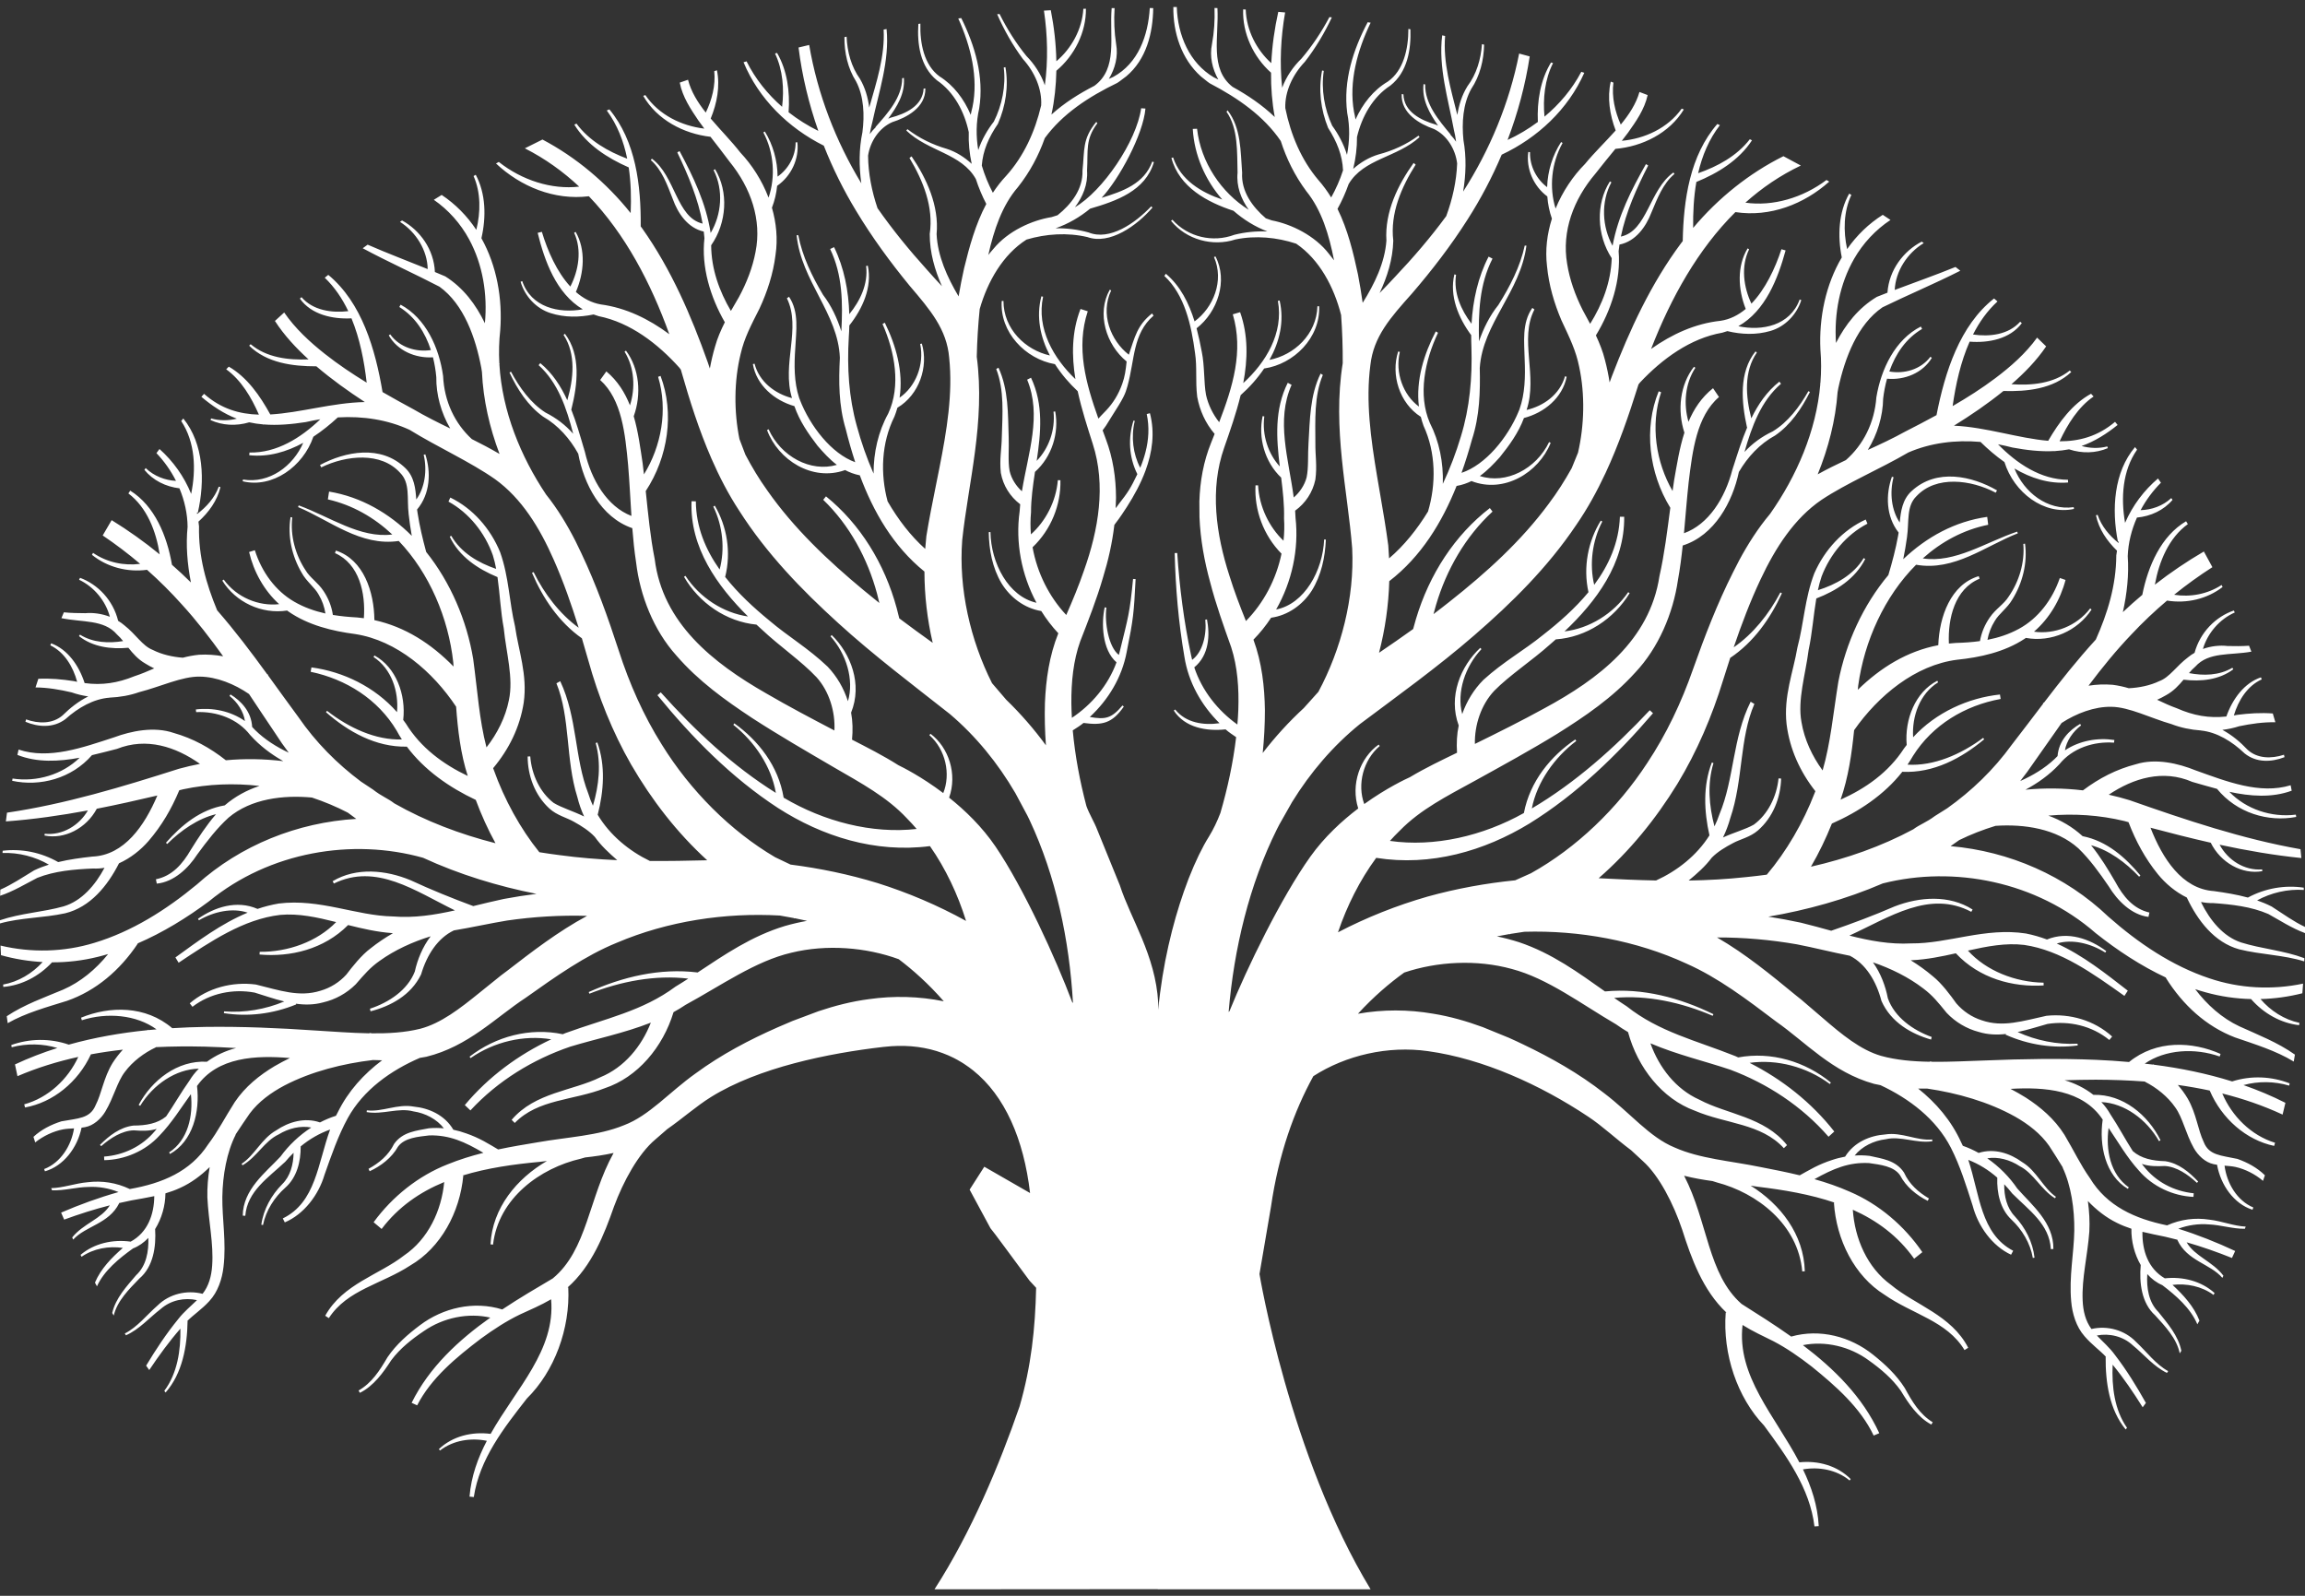 <?xml version="1.0" encoding="UTF-8"?><svg id="a" xmlns="http://www.w3.org/2000/svg" viewBox="0 0 104 72"><rect x="0" y="0" width="104" height="72" fill="#333333" stroke="none"/><path d="m99.323,40.698c.171.035.344.052.518.047.858.061,1.729.158,2.505.494.501.276,1.052.639,1.655.861,0-.027,0-.053,0-.08,0-.066-.002-.133-.002-.199-.506-.236-.977-.58-1.503-.919-.215-.11-.435-.201-.657-.278.633-.345,1.375-.519,2.108-.471-.002-.033-.003-.07-.005-.103-.847-.125-1.732.023-2.519.447-.506-.139-1.023-.221-1.533-.292-1.442-.096-2.323-1.477-2.861-2.859.898.239,1.805.47,2.718.677.446.9,1.415,1.447,2.328,1.283l-.008-.08c-.81.065-1.552-.427-1.92-1.113,1.219.262,2.45.475,3.689.601-.013-.133-.025-.264-.04-.399-2.622-.463-5.147-1.31-7.707-2.21-.312-.097-.626-.179-.944-.249,1.118-.75,2.446-1.152,3.77-.577.358.102.732.212,1.116.314.893,1.09,2.302,1.507,3.572,1.266-.005-.036-.01-.07-.016-.103-1.102.139-2.245-.245-3.001-1.03.94.202,1.913.281,2.814-.051-.015-.082-.032-.163-.048-.245-1.396.425-2.894-.173-4.29-.672-.774-.314-1.796-.558-2.693-.276-.875.225-1.653.627-2.388,1.178-.859-.103-1.726-.111-2.593-.03.559-.299,1.079-.669,1.527-1.147.59-.729,1.548-1.042,2.467-.975l.017-.12c-.75-.115-1.572.026-2.231.466.068-.419.359-.846.727-1.123l-.042-.069c-.486.281-.963.756-1.018,1.451-.048.045-.094.089-.138.137-.447.42-.985.741-1.546.989.216-.272.423-.554.621-.848.419-.589.832-1.182,1.245-1.771.657-.43,1.482-.746,2.249-.73.799.008,1.761.509,2.712.782.408.159.866.254,1.33.286v.002c.714.075,1.394.485,1.967,1.033.538.431,1.218.395,1.8.169-.008-.036-.017-.073-.025-.109-.571.188-1.207.177-1.646-.229-.322-.342-.7-.661-1.133-.893.264-.032.52-.087.756-.164.541-.112,1.092-.191,1.635-.18-.037-.133-.076-.265-.116-.396-.535-.041-1.077-.005-1.597.061-.055.01-.108.018-.16.028.202-.68.612-1.336,1.257-1.626-.011-.031-.022-.063-.033-.094-.756.255-1.286.981-1.562,1.768-.787.085-1.486-.042-2.239-.374-.302-.107-.592-.243-.885-.381.139-.062.275-.131.41-.211.33-.18.57-.442.783-.696.78.095,1.605.012,2.245-.469l-.044-.068c-.593.353-1.308.365-1.956.24.094-.111.187-.211.285-.292.602-.676,1.579-.503,2.53-.675-.035-.088-.07-.178-.105-.268-.322.025-.651.019-.97.013-.345-.041-.743.001-1.111.133.207-.71.746-1.339,1.436-1.646-.014-.03-.028-.059-.041-.089-.819.28-1.52.981-1.773,1.91-.101.058-.199.121-.287.196-.54.404-.837.91-1.305,1.081-.415.2-.917.3-1.376.32-.228-.068-.468-.122-.727-.155-.374-.031-.736-.014-1.089.041.607-.807,1.24-1.587,1.929-2.307.509-.544,1.049-1.055,1.614-1.533.891.144,1.807-.073,2.506-.613-.016-.032-.03-.061-.046-.091-.639.418-1.419.557-2.141.441.554-.447,1.129-.862,1.727-1.245-.126-.236-.255-.473-.385-.707-.766.448-1.506.947-2.211,1.497.19-1.051.631-2.115,1.488-2.732-.026-.042-.052-.085-.079-.129-1.123.661-1.717,2.013-1.976,3.32-.3.251-.592.511-.877.78.188-.839.279-1.695.22-2.526.021-.591.169-1.185.416-1.741.621-.057,1.207-.33,1.605-.797-.018-.028-.037-.056-.056-.082-.384.357-.893.532-1.384.545.243-.455.555-.876.917-1.238-.043-.064-.087-.128-.132-.191-.628.532-1.147,1.218-1.486,2.002-.196-1.123-.119-2.358.541-3.301-.03-.038-.061-.079-.091-.118-.961,1.129-1.062,2.814-.773,4.27l.041-.012c-.005.023-.009.046-.014.069-.407-.33-.768-.749-.942-1.269l-.076.018c.13.629.498,1.16.95,1.599-.012.07-.024.14-.032.21-.007,1.367-.395,2.611-.923,3.799-.832.908-1.594,1.871-2.337,2.843-.018.009-.034.018-.051.028l.013.02c-.474.621-.942,1.245-1.417,1.855-.825,1.139-1.814,2.085-2.915,2.868l-.552.347c-.394.295-.677.377-.978.601-1.438.773-3.008,1.321-4.617,1.687.365-.627.676-1.276.945-1.946,1.202-.529,2.357-1.29,3.177-2.336,1.411.067,2.669-.611,3.694-1.466l-.046-.065c-.998.744-2.232,1.281-3.413,1.209.088-.13.172-.262.25-.399.883-1.4,2.344-2.272,3.953-2.565l-.032-.201c-1.434.152-2.887.806-3.918,1.929-.059-.943.298-1.964,1.129-2.479l-.038-.071c-.991.51-1.48,1.742-1.381,2.897-.042.053-.084.106-.123.161-.705,1.087-1.741,1.806-2.86,2.307.35-.996.506-2.087.611-3.135,1.089-1.556,2.756-2.94,4.652-3.179,1.011-.104,2.121-.338,3.038-.943.019-.014.039-.027.059-.041,1.152.21,2.337-.32,2.964-1.28l-.062-.051c-.613.802-1.618,1.179-2.535,1.05.701-.604,1.193-1.45,1.423-2.334l-.257-.089c-.339.988-.985,1.826-1.843,2.293-.451.246-.927.401-1.423.498.052-.295.167-.595.327-.847.191-.334.57-.582.797-.977.461-.743.689-1.643.571-2.516l-.077.012c.073.841-.196,1.71-.662,2.378-.211.343-.584.55-.85.939-.22.317-.374.67-.444,1.067-.355.05-.72.074-1.092.084-.104.007-.207.015-.31.027-.051-1.136.268-2.464,1.385-2.925l-.038-.116c-1.264.376-1.779,1.83-1.825,3.115-1.402.269-2.595,1.003-3.632,2.013.006-.064.012-.127.019-.19.272-2.001,1.188-4.03,2.612-5.453,1.719.306,3.141-.854,4.589-1.417l-.029-.077c-1.426.481-2.808,1.432-4.259,1.208.836-.747,1.828-1.29,2.952-1.517l-.045-.356c-1.456.204-2.737.908-3.789,1.91.066-.324.124-.65.169-.982.105-.731-.039-1.411.434-1.867.884-.939,2.452-.74,3.57-.152l.059-.105c-1.125-.647-2.724-1.013-3.853.031-.418.377-.49.921-.537,1.419-.372-.547-.464-1.344-.278-2.043l-.074-.023c-.282.791-.277,1.788.303,2.52-.008.053-.016.104-.026.152-.107.593-.264,1.185-.438,1.765-1.135,1.352-1.92,3.07-2.256,4.811-.238,1.468-.348,2.752-.71,4.004-.468-.637-.825-1.398-.954-2.181-.185-1.007.179-2.131.323-3.258.162-.753.218-1.564.346-2.32.894-.344,1.759-.887,2.207-1.782l-.068-.04c-.463.763-1.267,1.198-2.068,1.449.045-.212.099-.418.166-.615.383-1.009,1.123-1.896,2.07-2.386l-.078-.187c-1.025.467-1.85,1.355-2.32,2.429-.433,1.138-.467,2.242-.762,3.346-.185,1.099-.632,2.189-.488,3.463.143,1.127.608,2.141,1.299,3.019-.009.022-.018.046-.028.069-.516,1.341-1.277,2.649-2.164,3.697-.307.041-.615.078-.921.108-.874.095-1.737.142-2.605.157.378-.312.748-.637,1.041-1.029.259-.267.618-.482.959-.66.313-.173.777-.266,1.126-.572.677-.588,1.023-1.471,1.047-2.341l-.117-.007c-.085.832-.487,1.626-1.115,2.086-.372.214-.896.351-1.391.58.135-.279.246-.572.33-.877.585-1.706.407-3.59,1.086-5.147l-.168-.102c-.823,1.64-.738,3.482-1.407,5.074-.063.191-.14.373-.226.55-.244-.919-.33-1.924-.045-2.853l-.072-.03c-.405,1.038-.355,2.198-.109,3.289-.575.913-1.461,1.605-2.41,2.036-.849-.017-1.708-.055-2.589-.102,1.397-1.216,2.575-2.666,3.553-4.259.889-1.466,1.567-3.061,2.064-4.686.103-.334.21-.665.318-.996,1.06-.71,1.811-1.774,2.333-2.916l-.07-.036c-.514.977-1.234,1.876-2.105,2.475.356-1.048.747-2.078,1.209-3.058.674-1.437,1.522-2.754,2.752-3.595,1.155-.767,2.619-1.38,3.919-2.138.996-.432,2.12-.576,3.256-.476.333.327.695.638,1.08.909.427,1.375,1.784,2.406,3.135,2.115l-.009-.081c-1.194.165-2.244-.67-2.676-1.744.743.435,1.56.701,2.422.631l-.006-.122c-1.227-.007-2.304-.731-3.156-1.601.218.041.436.089.651.146.621.114,1.263.195,1.906.159l.021.01c.002-.004.002-.007.005-.011.208-.013.415-.037.621-.077.591.195,1.208.178,1.751-.054l-.025-.077c-.385.101-.79.084-1.16-.019.598-.21,1.138-.557,1.626-.95-.039-.047-.077-.094-.116-.14-.786.663-1.625.879-2.502.878.364-.778.84-1.544,1.533-2.021-.036-.043-.074-.084-.113-.125-.839.458-1.442,1.277-1.934,2.123-1.353-.113-2.787-.614-4.252-.682.767-.475,1.519-.986,2.232-1.565,1.071.032,2.24-.091,3.06-.855-.023-.023-.044-.046-.067-.069-.734.591-1.714.681-2.631.619.569-.496,1.127-1.058,1.565-1.707-.135-.132-.271-.265-.408-.396-.508.707-1.194,1.312-1.887,1.832-.611.46-1.258.871-1.924,1.257.138-.978.364-1.997.767-2.907.848.067,1.819-.117,2.354-.833-.024-.023-.048-.045-.073-.068-.531.594-1.39.688-2.128.579.283-.561.644-1.071,1.104-1.492-.052-.045-.104-.089-.155-.134-1.55,1.219-2.216,3.322-2.597,5.264-.468.256-.942.502-1.418.745-.557.308-1.117.569-1.682.826.434-.705.681-1.527.693-2.318.035-.302.094-.604.175-.897.791.074,1.611-.257,2.022-.942l-.064-.048c-.446.59-1.204.782-1.855.664.279-.792.75-1.492,1.479-1.92l-.056-.108c-1.16.588-1.796,1.917-2.007,3.192-.085,1.157-.591,2.145-1.376,2.834-.419.197-.842.405-1.271.642.483-1.188.805-2.439.897-3.705l.034-.188c.295-1.366.869-2.874,1.992-3.642,1.107-.542,2.346-1.06,3.511-1.651-.072-.057-.144-.114-.217-.17-.903.369-1.808.683-2.742,1.037.039-.847.566-1.663,1.31-2.114-.03-.022-.062-.044-.092-.066-.818.425-1.474,1.272-1.546,2.304-.158.061-.317.124-.478.188-.834.5-1.414,1.244-1.844,2.08-.087-1.319.167-2.664.818-3.798.403-.702.972-1.312,1.641-1.752-.116-.079-.231-.155-.348-.231-.625.394-1.176.924-1.608,1.546-.175-.806-.163-1.694.191-2.444-.032-.021-.065-.04-.097-.06-.479.843-.531,1.907-.335,2.879-.729,1.234-1.033,2.724-.964,4.162.042.502.04,1.003-0,1.499-.005.014-.009.029-.014.044l.01.006c-.183,2.133-1.075,4.164-2.268,5.861-.542.645-.998,1.362-1.388,2.085l-.277.54c-.718,1.424-1.285,2.897-1.809,4.378-.527,1.509-1.204,2.936-2.067,4.235-1.34,2.055-3.21,3.845-5.252,4.978l-.707.316c-1.325.133-2.645.372-3.946.732-1.394.4-2.753.938-4.049,1.614.407-1.2.985-2.353,1.724-3.359,2.465.391,4.873-.305,6.917-1.551,2.132-1.321,3.942-3.076,5.573-4.975l-.146-.135c-1.593,1.699-3.357,3.272-5.322,4.431.236-1.198,1.025-2.301,2.005-3.044l-.044-.068c-1.101.747-2.045,1.884-2.319,3.319-1.846,1.036-4.039,1.546-6.045,1.258.146-.163.297-.32.453-.471.931-.95,2.102-1.54,3.382-2.242,1.246-.689,2.501-1.373,3.736-2.133,1.227-.771,2.46-1.604,3.494-2.747,1.058-1.119,1.713-2.68,1.93-4.171.095-.523.161-1.044.216-1.564,1.442-.455,2.25-1.974,2.534-3.318.001,0,.001-.001.001-.002.392-.67.937-1.265,1.633-1.643.71-.487,1.194-1.211,1.572-1.964l-.069-.037c-.406.717-.93,1.405-1.608,1.814-.496.236-.914.539-1.276.93.333-1.159.744-2.297,1.647-3.078l-.073-.095c-.561.441-.957,1.02-1.266,1.655-.254-.976-.344-2.108.25-2.968l-.06-.052c-.757.944-.636,2.293-.385,3.43l.01-.003c-.245.575-.434,1.18-.62,1.759-.004.004-.007.011-.012.016l.005.006c-.014.043-.029.087-.043.131-.33,1.278-1.073,2.468-2.183,2.865.072-.777.128-1.547.212-2.308.171-1.407.361-2.978,1.368-3.837l-.269-.398c-.524.417-.867.944-1.108,1.515-.227-.792-.162-1.716.311-2.436l-.063-.047c-.629.803-.762,1.96-.432,2.974-.227.705-.339,1.45-.462,2.134-.025.167-.049.332-.072.498-.747-1.296-1.011-2.961-.517-4.456l-.109-.043c-.681,1.674-.444,3.681.524,5.255-.138,1.048-.264,2.085-.489,3.082-.441,2.907-2.758,4.649-5.196,5.968-1.021.562-2.074,1.086-3.132,1.606-.019-.846.277-1.763.869-2.394.703-.715,1.697-1.357,2.519-2.094.088-.075.176-.152.263-.23,1.375-.096,2.618-.919,3.331-2.084l-.064-.046c-.681.986-1.761,1.638-2.874,1.771,1.423-1.345,2.721-3.064,2.692-5.172l-.194 0c-.042,1.167-.499,2.183-1.159,3.071-.221-.924-.092-1.98.365-2.856l-.067-.042c-.574.928-.807,2.095-.557,3.229-.602.73-1.331,1.369-2.054,1.933-.864.702-1.78,1.2-2.683,2.021-.431.431-.756.962-.959,1.546-.261-.991.137-2.156.869-2.932l-.055-.056c-.884.823-1.456,2.192-.972,3.503-.085.398-.103.807-.076,1.229-.681.331-1.415.677-2.126,1.103-.174.078-1.044.482-2.06,1.212-.324-.879-.054-1.981.699-2.619l-.05-.063c-.839.594-1.27,1.802-.92,2.881-.739.561-1.525,1.284-2.16,2.173-1.317,1.845-2.859,5.018-3.652,6.977-.013.012-.025.023-.036.034.242-2.87.933-5.744,2.178-8.245.036-.073.074-.146.113-.219l.57-1.006c.829-1.344,1.853-2.542,3.06-3.519,1.647-1.236,3.509-2.569,5.166-4.01,1.677-1.453,3.303-3.05,4.595-4.974.51-.738.94-1.524,1.318-2.333l.002.001c.002-.004.002-.007.003-.01.596-1.281,1.055-2.617,1.457-3.902.01-.033.022-.068.032-.101l.07-.087c.999-1.062,2.267-1.993,3.708-2.244.079-.021.155-.045.231-.071.646.154,1.304.178,1.942-.008.655-.189,1.186-.735,1.393-1.391l-.073-.029c-.432,1.186-1.705,1.434-2.767,1.206,1.226-.691,1.788-2.162,2.132-3.42l-.188-.053c-.285.872-.731,1.81-1.354,2.454-.351-.737-.486-1.671-.104-2.452l-.067-.041c-.489.803-.435,1.85-.086,2.733-.335.279-.714.473-1.14.535-1.139.121-2.189.603-3.13,1.269.897-2.31,2.116-4.5,3.804-6.174,1.567.239,3.101-.361,4.234-1.375-.041-.025-.082-.049-.124-.074-1.066.804-2.419,1.202-3.659,1.023.745-.666,1.575-1.233,2.501-1.674-.26-.143-.521-.283-.785-.422-1.543.768-2.939,1.885-4.073,3.236-.009-.689.026-1.393.145-2.074.97-.396,1.922-.979,2.51-1.879-.033-.017-.066-.032-.098-.048-.586.759-1.463,1.231-2.332,1.532.18-.785.487-1.528.982-2.167-.039-.017-.078-.036-.117-.053-1.233,1.417-1.525,3.412-1.56,5.283-.024.031-.048.061-.071.091-1.361,1.826-2.322,3.911-3.128,6.013-.033.091-.066.181-.1.272-.052-.338-.121-.674-.21-1.01-.091-.375-.243-.753-.409-1.111.688-1.13,1.137-2.493,1.025-3.799.011-.1.024-.2.039-.299.739-.145,1.198-.818,1.434-1.43.275-.649.518-1.31,1.047-1.758l-.048-.064c-1.089.773-1.177,2.643-2.37,2.891.227-1.111.714-2.191,1.232-3.207l-.101-.063c-.649,1.143-1.26,2.337-1.506,3.686-.467-.845-.539-1.962-.053-2.864l-.067-.041c-.643,1.009-.599,2.424.082,3.465-.038,1.089-.425,2.077-.974,2.962-.12-.23-.239-.445-.342-.634-.333-.664-.584-1.366-.697-2.084-.247-1.459.285-2.895,1.282-4.065.288-.373.593-.739.896-1.112,1.219-.106,2.437-.708,3.088-1.777-.032-.013-.063-.027-.095-.039-.633.889-1.68,1.359-2.703,1.452.092-.119.186-.238.277-.362.352-.497.746-1.046.889-1.701-.123-.048-.246-.094-.37-.14-.151.534-.465,1.014-.843,1.471-.261-.581-.416-1.249-.332-1.894-.04-.014-.081-.028-.12-.043-.167.72-.044,1.501.222,2.203-.452.507-.96.994-1.383,1.51-.54.544-1.01,1.24-1.328,2.014-.296-.948-.189-2.062.316-2.959l-.067-.043c-.386.592-.607,1.307-.631,2.035-.46-.342-.79-.934-.772-1.579l-.077-.007c-.107.746.23,1.541.858,2.006.025.34.092.677.207,1.002-.216.683-.309,1.411-.221,2.14.082.86.325,1.685.653,2.451.375.803.652,1.358.8,2.1.266,1.243.231,2.635-.054,3.868l-.287.702c-.311.557-.651,1.094-1.034,1.602-1.242,1.686-2.818,3.111-4.484,4.426-.237.189-.476.372-.715.553.035-.14.074-.279.115-.418.469-1.586,1.327-3.085,2.548-4.207l-.121-.159c-1.581,1.218-2.732,2.991-3.333,5.002-.046.15-.088.302-.128.456-.505.362-1.017.718-1.539,1.071.274-1.054.43-2.135.462-3.231,1.443-1.113,2.38-2.653,3.038-4.297.254-.043.479-.124.685-.227l-.005.011c1.454.564,3.02-.373,3.564-1.726l-.07-.038c-.585,1.221-1.947,1.917-3.126,1.533.338-.241.623-.543.897-.844.43-.535.846-1.105,1.094-1.774.904-.233,1.738-.901,1.927-1.861l-.074-.021c-.24.834-.976,1.343-1.734,1.519.516-1.541-.343-3.193.354-4.533l-.094-.072c-.485.685-.361,1.564-.347,2.32.033.776.017,1.554-.235,2.26-.011.028-.024.056-.035.083-.003,0-.006.001-.008.001l.002.016c-.49,1.176-1.49,2.405-2.573,2.763.177-.496.333-.999.47-1.497.35-1.069.378-2.16.353-3.244l.001.001c.132-2.002,1.837-3.427,2.105-5.513h-.077c-.203.95-.677,1.863-1.19,2.679-.383.478-.668,1.043-.873,1.64-.03-1.297.012-2.562.609-3.732l-.176-.09c-.48.925-.71,1.979-.77,3.029-.471-.616-.821-1.398-.699-2.21l-.075-.018c-.233.973.185,1.967.759,2.742-.001.18.003.362.01.541.043,1.381-.076,2.731-.474,4.025-.215.72-.488,1.446-.816,2.142.029-.96-.159-1.915-.586-2.749-.548-1.271-.224-2.814.369-4.067l-.101-.061c-.528,1.008-.907,2.207-.761,3.391-.707-.517-1.085-1.522-.861-2.467l-.075-.018c-.338,1.041.051,2.33,1.022,2.948.034.134.072.269.122.403.563,1.219.571,2.628.203,3.868-.496.81-1.082,1.54-1.757,2.115-.009-.196-.021-.39-.037-.587-.102-.763-.229-1.514-.357-2.252l-.145-.849c-.292-1.739-.519-3.412-.305-5.032.142-1.291.91-2.148,1.874-3.227.902-1.047,1.761-2.163,2.515-3.349.59-.922,1.106-1.901,1.536-2.918,1.617-.758,2.996-2.044,3.727-3.694-.045-.015-.09-.03-.135-.045-.416.789-.993,1.469-1.661,2.023-.076-.812.011-1.679.386-2.416-.029-.009-.061-.018-.091-.027-.479.782-.636,1.741-.594,2.682-.43.32-.89.593-1.366.812.462-1.216.802-2.479.998-3.768-.159-.044-.318-.087-.477-.13-.44,2.234-1.322,4.347-2.526,6.228.127-.77.152-1.557.013-2.324-.078-.772-.025-1.63.353-2.31.39-.581.566-1.294.579-1.995-.032-.007-.064-.015-.097-.023-.047.687-.247,1.359-.655,1.9-.247.398-.385.84-.455,1.296-.299-1.179-.65-2.372-.552-3.565-.044-.01-.088-.02-.132-.028-.18,1.442.272,2.869.525,4.25.044.182.08.365.103.549-.078-.116-.165-.223-.261-.322l.009-.009c-.528-.635-1.161-1.376-1.142-2.252l-.076-.016c-.078.718.271,1.314.657,1.875-.035-.017-.068-.033-.104-.048-.678-.196-1.438-.578-1.46-1.366l-.078-.01c-.041.874.821,1.353,1.454,1.574.59.281.971.913,1.048,1.553-.029.813-.214,1.622-.492,2.378-.708.964-1.486,1.87-2.313,2.743-.228.254-.459.482-.693.727.344-.732.594-1.511.617-2.361-.147-1.231.364-2.411,1.01-3.433l-.093-.074c-.707.988-1.309,2.21-1.227,3.504-.071.996-.534,1.949-1.071,2.806-.059-.425-.131-.852-.212-1.279-.211-.988-.46-2.022-.923-2.96.197-.355.366-.733.502-1.119.677-1.152,2.19-1.194,3.2-2.12l-.049-.064c-.543.4-1.16.679-1.804.848-.424.127-.806.355-1.141.65.114-.473.175-.954.171-1.437.217-.916.709-1.806,1.506-2.321.77-.607.939-1.623.904-2.539-.029-.006-.06-.011-.091-.017.001.902-.22,1.883-.929,2.377-.648.381-1.137,1.002-1.457,1.71-.019-.118-.041-.235-.069-.352-.24-1.347.153-2.772.752-4.016-.044-.007-.089-.014-.134-.02-.65,1.229-1.112,2.632-.923,4.093.126.631.11,1.27-.01,1.889-.151-.492-.398-.947-.668-1.314-.347-.744-.506-1.638-.38-2.474l-.075-.018c-.173.864-.062,1.768.27,2.589.4.625.645,1.24.674,1.916-.137.427-.32.839-.534,1.224-.17-.275-.36-.539-.581-.789-.765-.904-1.244-2.031-1.49-3.243-.026-.749.337-1.516.882-2.088.481-.619.885-1.294,1.218-2.005-.036-.004-.073-.008-.109-.012-.357.672-.779,1.307-1.264,1.875-.361.35-.68.801-.868,1.311-.121-1.124-.062-2.288.133-3.396-.103-.009-.206-.017-.309-.026-.167.75-.278,1.53-.315,2.313-.661-.594-1.124-1.481-1.153-2.419-.038-.003-.077-.004-.116-.006-.04,1.068.456,2.143,1.258,2.856-.006.67.045,1.342.167,1.999-.57-.546-1.23-.99-1.903-1.36-1.046-.816-.612-2.231-.683-3.554-.045-.001-.087-.003-.132-.005.02.549-.016,1.099-.114,1.631-.115.553.014,1.116.285,1.596-.066-.033-.133-.066-.2-.097-1.103-.646-1.632-1.906-1.673-3.173-.05-.001-.103-.002-.155-.002-.016,1.141.357,2.341,1.244,3.134l.303.242c.031.023.061.046.095.068,1.29.673,2.442,1.483,3.205,2.603.256.796.63,1.56,1.151,2.262.691.85,1.029,1.972,1.252,3.121-.072-.097-.148-.195-.227-.289-.633-.822-1.685-1.341-2.583-1.513-.09-.028-.179-.06-.268-.093-.602-.514-1.12-1.216-1.069-2.062-.074-.947-.038-2.007-.655-2.808l-.05.061c.532.758.474,1.818.499,2.749-.061.618.161,1.188.503,1.675-1.232-.767-2.162-2.138-2.331-3.656l-.193.007c.068,1.183.563,2.309,1.331,3.186-.945-.319-1.882-.877-2.218-1.898l-.076.022c.35,1.324,1.633,2.005,2.8,2.384.453.398.969.718,1.53.933-.5-.02-1.001.027-1.49.15-.969.363-2.09.11-2.797-.68l-.06.051c.686.855,1.889,1.173,2.901.841.908-.19,1.874-.099,2.745.189,1.05.714,1.706,1.956,2.027,3.219.053.725.077,1.453.073,2.174-.473,2.954.226,5.761.427,8.355.108,2.226-.496,4.552-1.525,6.472l-.659.733c-.672.619-1.292,1.298-1.853,2.027.064-.636.099-1.277.099-1.93-.015-1.057-.135-2.144-.517-3.183.299-.304.564-.636.797-.99.763-.106,1.421-.581,1.83-1.215.435-.696.607-1.513.64-2.31l-.077-.006c-.061,1.412-.889,2.909-2.167,3.16.714-1.25,1.033-2.721.876-4.132-.003-.109-.011-.217-.018-.327.47-.341.794-.832.913-1.404.084-.615-.007-1.09 0-1.633-.003-1.039-.061-2.14.337-3.087l-.101-.061c-.484.984-.482,2.092-.546,3.144-.036.515.009,1.106-.086,1.541-.091.351-.313.675-.58.905-.233-1.755-.81-3.477-.097-5.082l-.173-.093c-.608,1.213-.512,2.504-.36,3.774-.526-.571-.808-1.425-.698-2.257l-.076-.013c-.208.97.089,2.066.837,2.774.077.627.146,1.245.129,1.842.022.338.013.674-.024,1.005-.645-.613-1.096-1.53-1.147-2.499h-.116c-.059,1.116.357,2.257,1.173,3.084-.24,1.166-.813,2.234-1.605,3.039-.274-.68-.527-1.343-.743-2.038-.61-1.884-.895-3.916-.24-5.779.259-.747.544-1.549.745-2.375.391-.346.759-.755,1.062-1.206v.004c1.336-.196,2.536-1.384,2.48-2.807l-.078-.004c-.038,1.282-1.06,2.208-2.164,2.422.453-.812.678-1.737.457-2.679l-.077.017c.267,1.458-.553,2.791-1.563,3.709.202-1.06.23-2.147-.142-3.199l-.33.096c.495,1.664-.004,3.281-.614,4.868-.28-.35-.496-.786-.594-1.232-.104-.565-.058-1.293-.19-1.936-.065-.352-.142-.712-.236-1.069.95-.737,1.424-2.15.851-3.244l-.065.03c.47,1.073-.033,2.28-.877,2.903-.254-.821-.636-1.594-1.295-2.15l-.069.097c.924.86,1.219,2.23,1.385,3.479.1.65.011,1.247.098,1.973.113.621.373,1.194.786,1.677-.054.131-.104.262-.156.393-.346.848-.505,1.75-.532,2.657l.005.714c.041.999.223,1.99.479,2.918.259,1.007.621,2.013.952,2.943.285.878.355,1.854.321,2.826-.008.22-.023.44-.042.661-.87-.619-1.596-1.521-1.945-2.579.674-.553.709-1.454.574-2.163l-.077.012c.07.682-.119,1.466-.594,1.812-.018-.068-.033-.137-.047-.207-.323-1.512-.522-3.062-.625-4.614l-.115.003c.038,1.566.172,3.128.438,4.676.181,1.155.768,2.195,1.584,3-.704.103-1.513-.007-2-.618l-.062.048c.503.776,1.481.941,2.336.849.153.136.309.234.477.351-.136,1.153-.386,2.308-.71,3.421-.142.372-.316.74-.521,1.072-.288.458-.605,1.104-.915,1.895l-.211.574c-.506,1.445-.965,3.291-1.16,5.341v-.326c-.119-2.141-1.245-3.784-1.73-5.292l-1.019-2.504c-.138-.362-.359-.704-.491-1.077-.293-1.112-.511-2.264-.615-3.41.17-.112.329-.205.486-.335.852.115,1.294.017,1.818-.739l-.06-.05c-.503.593-.775.641-1.475.52.837-.775,1.451-1.79,1.664-2.93.308-1.528.323-1.739.403-3.291l-.115-.006c-.146,1.536-.224,1.734-.588,3.224-.016.069-.034.137-.053.204-.464-.357-.651-1.46-.562-2.134l-.077-.014c-.154.699-.125,1.914.533,2.481-.378,1.04-1.127,1.915-2.013,2.504-.013-.219-.021-.438-.024-.656-.007-.964.09-1.93.399-2.793.356-.913.745-1.901,1.032-2.892.232-.753.414-1.552.509-2.363.226-.307,0,0,.197-.265.051-.069.1-.143.15-.216l.221-.335c.325-.506.623-1.054.836-1.628.306-.828.433-1.708.201-2.596l-.144.038c.126.59.087,1.168-.057,1.723-.062.237-.14.473-.237.702-.325-.62-.421-1.401-.246-2.116l-.055-.017c-.252.773-.212,1.655.172,2.42-.307.638-.418.814-.845,1.357-.088.119-.041.066-.134.178l.016-.469c-.002-.9-.137-1.798-.459-2.649-.049-.131-.095-.263-.145-.394.239-.334.041-.038.382-.581.584-.908.64-1.06.74-1.418.335-1.204.229-2.35,1.175-3.177l-.067-.098c-.673.533-.772,1.055-1.048,1.862-.827-.641-1.295-1.851-.796-2.901l-.064-.032c-.602,1.069-.168,2.483.761,3.239-.044.413-.078.671-.197,1.006-.174.489-.412.864-.715,1.189-.32.328-.223.234-.362.382-.567-1.59-1.02-3.207-.48-4.843l-.327-.104c-.401,1.032-.402,2.111-.23,3.167-.984-.938-1.765-2.281-1.459-3.719l-.076-.019c-.246.928-.047,1.851.383,2.669-1.097-.242-2.092-1.188-2.095-2.46l-.078.002c-.095,1.409,1.071,2.62,2.4,2.85v-.003c.291.455.648.87,1.028,1.224.178.824.441,1.627.679,2.375.604,1.864.263,3.871-.398,5.722-.234.683-.505,1.333-.797,2-.769-.819-1.312-1.894-1.52-3.056.837-.797,1.284-1.917,1.256-3.025l-.116-.003c-.078.96-.554,1.856-1.214,2.446-.027-.329-.027-.663.004-.997-.001-.593.086-1.204.179-1.823.766-.681,1.093-1.76.912-2.727l-.076.011c.088.829-.218,1.667-.759,2.219.187-1.255.318-2.532-.256-3.751l-.175.088c.669,1.61.045,3.302-.236,5.035-.261-.235-.473-.562-.554-.913-.083-.433-.022-1.018-.043-1.53-.035-1.045-.004-2.143-.46-3.132l-.102.058c.371.95.283,2.039.252,3.069-.007.538-.111,1.006-.044,1.618.103.57.413,1.066.874,1.417-.01.108-.02.216-.026.324-.195,1.394.083,2.861.762,4.12-1.27-.283-2.056-1.79-2.078-3.192l-.077.004c.011.791.161,1.605.576,2.307.391.64,1.035,1.129,1.794,1.254.223.357.479.693.769,1.003-.41,1.02-.56,2.093-.604,3.141-.019.647-.001,1.284.045,1.915-.54-.738-1.14-1.427-1.794-2.06l-.638-.745c-.975-1.932-1.514-4.254-1.345-6.457.272-2.566,1.047-5.33.656-8.27.016-.715.06-1.436.133-2.153.355-1.243,1.045-2.456,2.113-3.135.878-.261,1.845-.325,2.747-.112,1.001.357,2.227-.505,2.936-1.334l-.058-.053c-.727.764-1.869,1.564-2.827,1.178-.485-.135-.985-.195-1.484-.189.567-.198,1.091-.502,1.554-.884,1.177-.344,2.494-.797,2.879-2.1l-.075-.024c-.364,1.003-1.332,1.344-2.284,1.634.792-.849,1.877-2.856,1.977-4.027l-.193-.013c-.211,1.501-1.738,3.738-2.989,4.465.355-.473.592-1.032.548-1.646.05-.922-.088-1.404.465-2.142l-.049-.062c-.638.778-.522,1.26-.622,2.196.027.841-.509,1.522-1.125,2.015-.089.03-.179.06-.27.085-.901.146-1.967.632-2.621,1.429-.081.091-.16.185-.234.28.254-1.133.622-2.236,1.336-3.06.54-.681.935-1.428,1.212-2.211.793-1.089,1.965-1.861,3.272-2.493.034-.021.065-.043.096-.065l.309-.232c.908-.762,1.2-1.946,1.216-3.078-.052-.002-.104-.002-.155-.002-.076,1.255-.525,2.494-1.645,3.105-.068.029-.135.06-.202.091.284-.469.428-1.023.328-1.574-.083-.53-.103-1.077-.069-1.62-.044.001-.087.002-.132.001-.107,1.31.288,2.724-.779,3.505-.682.349-1.353.77-1.938,1.297.14-.648.209-1.313.222-1.977.82-.686,1.345-1.737,1.334-2.797-.038.001-.077.002-.116.003-.055.929-.542,1.796-1.218,2.366-.015-.777-.104-1.553-.251-2.302-.103.006-.206.011-.309.018.165,1.103.192,2.259.04,3.37-.174-.511-.48-.967-.831-1.323-.469-.577-.873-1.218-1.211-1.894-.036.003-.073.006-.109.009.313.714.697,1.394,1.161,2.021.528.582.87,1.353.824,2.094-.28,1.195-.788,2.299-1.577,3.175-.228.241-.425.498-.602.766-.203-.387-.374-.801-.499-1.228.048-.669.31-1.272.726-1.881.353-.805.49-1.698.34-2.559l-.076.016c.104.833-.08,1.714-.447,2.442-.279.356-.539.8-.703,1.284-.103-.617-.101-1.252.042-1.873.229-1.444-.194-2.846-.809-4.083-.046.005-.09.011-.135.017.564,1.249.918,2.672.641,4.002-.031.115-.056.23-.079.347-.3-.711-.772-1.339-1.408-1.735-.695-.509-.888-1.487-.863-2.381-.031.004-.062.009-.091.014-.06.907.08,1.919.833,2.541.782.533,1.248,1.429,1.441,2.342-.017.479.031.958.132,1.429-.326-.301-.701-.538-1.121-.675-.638-.185-1.246-.478-1.778-.889l-.051.062c.983.946,2.493,1.029,3.138,2.189.126.387.284.765.471,1.123-.488.917-.766,1.936-1.003,2.909-.093.421-.177.842-.247,1.262-.512-.864-.948-1.822-.992-2.811.118-1.281-.45-2.509-1.129-3.507l-.095.071c.617,1.03,1.095,2.214.914,3.43-.001.843.227,1.623.551,2.358-.227-.249-.451-.482-.672-.739-.802-.888-1.554-1.807-2.235-2.782-.257-.757-.419-1.564-.426-2.371.095-.632.493-1.248,1.09-1.511.638-.202,1.512-.653,1.495-1.521l-.078.008c-.043.781-.813,1.138-1.495,1.314-.036.013-.07.029-.105.044.401-.546.766-1.128.708-1.841l-.076.014c-.005.869-.658,1.586-1.202,2.201l.009.009c-.099.095-.189.199-.27.312.029-.182.069-.362.118-.542.29-1.362.781-2.764.641-4.198-.044.007-.089.015-.133.024.065,1.185-.319,2.358-.65,3.519-.057-.454-.183-.895-.419-1.297-.392-.548-.574-1.219-.602-1.902-.034.007-.065.014-.098.02-.006.695.15,1.407.523,1.993.359.684.389,1.536.289,2.299-.159.756-.156,1.537-.05,2.304-1.151-1.898-1.973-4.016-2.352-6.242-.16.037-.32.076-.48.115.16,1.283.465,2.544.893,3.762-.469-.23-.921-.513-1.342-.842.068-.932-.063-1.887-.52-2.675-.03.008-.062.016-.092.025.354.741.417,1.603.319,2.405-.652-.568-1.209-1.258-1.603-2.051-.045.013-.09.028-.136.041.685,1.655,2.027,2.968,3.621,3.764.401,1.02.89,2.004,1.454,2.934.72,1.197,1.548,2.326,2.42,3.388.934,1.095,1.677,1.966,1.783,3.249.169,1.612-.104,3.264-.443,4.98l-.168.838c-.147.729-.295,1.469-.418,2.223-.021.195-.039.387-.053.581-.658-.589-1.223-1.327-1.696-2.144-.333-1.239-.287-2.635.309-3.829.054-.132.095-.264.133-.396.986-.586,1.411-1.853,1.102-2.894l-.076.016c.198.944-.207,1.929-.928,2.423.179-1.169-.167-2.369-.667-3.382l-.103.058c.557,1.259.839,2.797.257,4.042-.45.815-.663,1.757-.66,2.709-.309-.699-.561-1.426-.756-2.146-.362-1.294-.444-2.635-.363-4.003.012-.178.021-.357.025-.536.595-.753,1.04-1.727.833-2.697l-.076.016c.1.809-.271,1.575-.759,2.172-.03-1.043-.232-2.093-.686-3.024l-.178.084c.564,1.176.572,2.431.506,3.716-.189-.597-.457-1.165-.827-1.649-.49-.824-.938-1.741-1.115-2.688l-.077-.002c.21,2.075,1.874,3.534,1.951,5.522l.001-.001c-.055,1.074-.057,2.156.264,3.225.124.498.266,1.0.429,1.497-1.071-.384-2.037-1.63-2.494-2.808l.002-.016c-.002,0-.004-.001-.008-.001-.01-.027-.022-.055-.032-.084-.231-.707-.227-1.479-.172-2.247.035-.748.183-1.617-.283-2.309l-.096.069c.659,1.347-.243,2.962.23,4.503-.753-.195-1.473-.72-1.69-1.553l-.075.019c.162.957.977,1.642,1.874,1.897.229.67.629,1.246,1.044,1.788.265.306.541.613.872.861-1.188.348-2.53-.379-3.08-1.605l-.071.036c.506,1.357,2.044,2.328,3.512,1.808l-.004-.011c.203.107.426.194.678.244.612,1.647,1.505,3.2,2.916,4.342.002,1.087.128,2.163.373,3.216-.511-.365-1.013-.731-1.508-1.104-.035-.154-.074-.306-.115-.456-.545-2.01-1.646-3.799-3.192-5.049l-.125.155c1.188,1.145,2.005,2.655,2.43,4.24.036.139.072.278.103.417-.234-.185-.467-.374-.699-.568-1.627-1.349-3.163-2.804-4.357-4.51-.369-.513-.694-1.055-.989-1.616l-.268-.704c-.25-1.23-.247-2.611.053-3.836.168-.731.46-1.274.856-2.06.348-.75.614-1.562.719-2.412.108-.72.035-1.445-.162-2.128.124-.319.201-.651.235-.988.64-.444.999-1.224.912-1.966l-.078.005c.001.639-.345,1.217-.814,1.544-.005-.722-.206-1.437-.575-2.034l-.068.041c.48.902.556,2.01.235,2.942-.296-.776-.747-1.478-1.271-2.033-.408-.523-.902-1.02-1.339-1.535.285-.689.429-1.46.282-2.178-.04.013-.081.026-.121.039.066.642-.107,1.3-.383,1.869-.365-.463-.665-.947-.801-1.481-.125.043-.249.085-.373.129.124.653.503,1.208.841,1.71.088.125.178.245.267.366-1.019-.121-2.052-.615-2.66-1.513-.032.011-.064.024-.096.036.621,1.077,1.821,1.708,3.035,1.846.292.378.586.749.864,1.127.964,1.187,1.455,2.624,1.169,4.064-.133.709-.402,1.398-.753,2.047-.108.184-.233.394-.359.619-.523-.891-.883-1.881-.891-2.962.708-1.013.792-2.415.177-3.432l-.068.038c.461.907.358,2.013-.132,2.838-.208-1.344-.786-2.544-1.403-3.695l-.102.06c.49,1.021.946,2.105,1.142,3.213-1.185-.278-1.221-2.135-2.288-2.93l-.05.062c.516.459.741,1.121.997,1.771.219.613.659,1.293,1.393,1.456.013.099.023.199.031.298-.147,1.291.264,2.655.92,3.794-.176.35-.338.721-.439,1.09-.098.331-.175.662-.237.996-.031-.091-.061-.181-.092-.273-.748-2.106-1.65-4.198-2.959-6.046-.022-.031-.046-.062-.069-.093.017-1.856-.221-3.841-1.413-5.279-.039.015-.079.033-.118.049.477.647.763,1.391.921,2.175-.859-.322-1.722-.814-2.287-1.582-.033.015-.066.029-.099.045.562.909,1.498,1.512,2.455,1.931.101.679.117,1.378.088,2.06-1.096-1.37-2.459-2.515-3.979-3.318-.268.131-.533.262-.796.397.912.463,1.726,1.047,2.452,1.728-1.244.143-2.584-.288-3.627-1.114-.043.024-.084.046-.126.07,1.103,1.035,2.619,1.672,4.19,1.478,1.639,1.706,2.797,3.91,3.629,6.224-.922-.686-1.957-1.192-3.091-1.343-.423-.074-.797-.276-1.124-.562.373-.866.455-1.902-.011-2.711l-.068.038c.36.785.2,1.707-.171,2.428-.605-.655-1.024-1.598-1.285-2.469l-.189.047c.309,1.256.83,2.73,2.035,3.449-1.067.196-2.332-.084-2.731-1.271l-.074.027c.189.656.704,1.211,1.353,1.416.632.202,1.29.196,1.94.061.075.028.15.054.229.076,1.432.288,2.673,1.246,3.641,2.325l.067.088c.009.033.02.068.029.101.367,1.285.789,2.621,1.349,3.907.002.003.001.006.003.01l.001-.001c.355.812.763,1.603,1.252,2.349,1.238,1.942,2.818,3.57,4.453,5.056,1.615,1.473,3.438,2.845,5.049,4.115,1.179,1.001,2.168,2.217,2.959,3.572l.542,1.013c.036.073.072.147.107.22,1.175,2.513,1.786,5.381,1.949,8.232-.011-.011-.023-.023-.035-.035-.738-1.963-2.191-5.151-3.456-7.016-.61-.898-1.375-1.637-2.098-2.213.379-1.06-.018-2.269-.84-2.881l-.051.061c.735.653.974,1.752.627,2.615-.994-.751-1.852-1.175-2.024-1.258-.698-.443-1.421-.805-2.092-1.152.039-.418.032-.823-.042-1.22.52-1.287-.014-2.659-.874-3.499l-.056.054c.709.789,1.075,1.955.787,2.93-.187-.584-.497-1.12-.916-1.559-.879-.838-1.78-1.357-2.624-2.076-.706-.578-1.417-1.232-1.999-1.972.281-1.118.08-2.281-.468-3.216l-.068.04c.432.881.532,1.931.286,2.841-.635-.898-1.064-1.918-1.073-3.076l-.194-.005c-.086,2.089,1.163,3.828,2.547,5.2-1.108-.162-2.17-.838-2.822-1.834l-.065.044c.68,1.175,1.899,2.024,3.269,2.157.086.079.171.158.257.235.8.753,1.776,1.416,2.458,2.144.574.642.845,1.559.802,2.397-1.043-.545-2.08-1.092-3.084-1.677-2.399-1.373-4.664-3.163-5.025-6.057-.198-.994-.295-2.026-.404-3.068,1.01-1.535,1.302-3.518.668-5.195l-.11.04c.452,1.496.143,3.138-.639,4.403-.019-.165-.038-.33-.058-.496-.104-.68-.196-1.423-.403-2.127.358-.996.257-2.147-.35-2.96l-.064.045c.452.727.493,1.644.244,2.423-.226-.573-.554-1.104-1.065-1.532l-.279.388c.982.878,1.129,2.441,1.261,3.84.064.756.098,1.522.149,2.293-1.098-.424-1.808-1.623-2.102-2.899-.014-.043-.027-.087-.04-.131l.005-.006c-.005-.005-.007-.012-.011-.016-.17-.579-.342-1.183-.571-1.76l.009.004c.283-1.12.44-2.454-.29-3.411l-.062.05c.57.868.449,1.989.169,2.949-.292-.637-.671-1.222-1.219-1.675l-.075.092c.88.798,1.259,1.937,1.56,3.096-.351-.398-.76-.71-1.249-.957-.666-.424-1.17-1.12-1.556-1.842l-.07.035c.357.756.82,1.488,1.516,1.99.685.393,1.213.998,1.586,1.673,0,.001,0,.002.001.002.246,1.341,1.012,2.868,2.439,3.358.041.517.093,1.036.173,1.557.176,1.483.788,3.049,1.814,4.187,1.002,1.161,2.21,2.021,3.414,2.818,1.213.786,2.448,1.499,3.673,2.216,1.259.731,2.412,1.347,3.316,2.314.152.154.298.314.44.479-2.011.23-4.187-.335-6.002-1.412-.234-1.43-1.146-2.583-2.225-3.353l-.045.066c.958.762,1.716,1.878,1.919,3.072-1.931-1.203-3.649-2.81-5.194-4.538l-.149.13c1.577,1.927,3.337,3.716,5.43,5.083,2.007,1.291,4.393,2.046,6.866,1.726.71,1.017,1.256,2.176,1.629,3.376-1.276-.705-2.618-1.275-3.999-1.71-1.288-.393-2.601-.665-3.92-.833l-.698-.333c-2.008-1.18-3.826-3.004-5.109-5.078-.825-1.311-1.462-2.744-1.948-4.254-.483-1.483-1.008-2.958-1.687-4.389l-.262-.542c-.37-.727-.805-1.45-1.329-2.104-1.145-1.714-1.979-3.752-2.104-5.872l.01-.006c-.004-.016-.009-.03-.013-.044-.026-.493-.015-.99.041-1.486.108-1.423-.155-2.909-.849-4.152.222-.958.199-2.015-.256-2.863-.032.019-.066.037-.098.057.333.753.32,1.634.124,2.428-.414-.628-.949-1.168-1.563-1.576-.118.073-.236.145-.354.22.657.454,1.208,1.074,1.591,1.781.619,1.142.836,2.483.713,3.788-.406-.841-.965-1.593-1.784-2.112-.159-.068-.316-.134-.472-.199-.044-1.026-.675-1.883-1.481-2.326-.03.021-.063.043-.094.063.731.466,1.235,1.291,1.25,2.131-.923-.376-1.818-.712-2.71-1.102-.074.053-.148.108-.221.162,1.147.618,2.371,1.165,3.461,1.733,1.101.791,1.632,2.302,1.889,3.664l.029.187c.057,1.258.344,2.507.794,3.697-.422-.247-.838-.465-1.251-.671-.765-.704-1.244-1.697-1.296-2.846-.175-1.27-.774-2.604-1.917-3.219l-.059.105c.717.444,1.168,1.151,1.425,1.943-.654.1-1.406-.111-1.835-.708l-.065.046c.392.69,1.201,1.04,1.994.989.073.293.123.594.15.894-.01.785.214,1.607.628,2.317-.557-.27-1.109-.544-1.657-.865-.469-.254-.935-.51-1.396-.777-.327-1.935-.934-4.037-2.449-5.288-.053.043-.106.085-.159.128.448.43.794.945,1.062,1.509-.741.087-1.595-.029-2.11-.632-.025.022-.05.044-.074.066.515.725,1.479.934,2.328.89.377.913.575,1.93.686,2.902-.654-.401-1.289-.825-1.887-1.298-.678-.535-1.346-1.153-1.835-1.868-.141.127-.28.254-.418.382.42.654.962,1.228,1.516,1.734-.918.037-1.894-.079-2.611-.685-.023.022-.045.044-.068.067.798.78,1.962.933,3.033.931.696.594,1.433,1.12,2.186,1.612-1.465.028-2.911.485-4.265.56-.469-.852-1.048-1.681-1.873-2.158-.039.04-.078.08-.116.121.679.491,1.133,1.263,1.475,2.045-.877-.024-1.708-.26-2.475-.939-.04.044-.08.09-.12.135.477.403,1.006.762,1.598.986-.373.092-.777.099-1.159-.012l-.027.075c.536.244,1.151.278,1.747.101.204.046.411.075.618.093.002.004.003.007.004.011l.022-.009c.641.053,1.285-.01,1.908-.106.216-.051.435-.093.654-.127-.875.839-1.971,1.528-3.196,1.501l-.01.121c.86.093,1.683-.148,2.436-.559-.461,1.054-1.532,1.853-2.72,1.656l-.011.08c1.341.325,2.724-.66,3.188-2.011.392-.258.761-.557,1.103-.872,1.137-.068,2.255.106,3.238.561,1.278.787,2.724,1.435,3.856,2.226,1.204.868,2.016,2.196,2.65,3.639.435.984.797,2.015,1.123,3.064-.853-.618-1.548-1.528-2.034-2.511l-.071.034c.489,1.146,1.211,2.221,2.25,2.954.099.331.196.663.29.996.451,1.624,1.085,3.224,1.933,4.701.932,1.606,2.069,3.075,3.431,4.318-.881.023-1.74.038-2.588.031-.936-.452-1.802-1.163-2.352-2.084.276-1.075.358-2.223-.018-3.263l-.073.028c.258.929.145,1.923-.124,2.827-.081-.177-.153-.36-.21-.551-.625-1.596-.489-3.421-1.266-5.068l-.171.096c.635,1.561.406,3.424.943,5.131.075.305.178.598.306.878-.488-.241-1.008-.391-1.374-.613-.615-.473-.995-1.271-1.056-2.098l-.117.004c.001.863.322,1.748.982,2.349.341.312.801.417,1.109.598.335.185.688.409.939.681.282.397.642.729,1.011,1.049-.866-.038-1.726-.108-2.597-.226-.305-.038-.611-.083-.917-.132-.857-1.062-1.581-2.379-2.059-3.723-.009-.022-.017-.047-.026-.069.714-.852,1.206-1.843,1.38-2.957.178-1.259-.238-2.351-.393-3.446-.264-1.102-.268-2.197-.669-3.337-.44-1.077-1.239-1.98-2.25-2.47l-.083.183c.931.511,1.647,1.412,2.002,2.422.062.197.11.402.149.614-.793-.271-1.584-.724-2.025-1.493l-.069.037c.423.899,1.272,1.461,2.155,1.826.107.752.141,1.558.282,2.309.113,1.121.445,2.245.233,3.238-.15.772-.528,1.518-1.012,2.136-.327-1.251-.402-2.526-.6-3.988-.287-1.735-1.024-3.459-2.121-4.83-.157-.58-.298-1.171-.389-1.762-.009-.048-.015-.099-.022-.152.6-.71.632-1.698.372-2.49l-.074.021c.166.697.053,1.485-.334,2.017-.033-.494-.091-1.036-.497-1.421-1.099-1.066-2.706-.746-3.847-.135l.056.106c1.133-.552,2.704-.708,3.561.248.46.465.297,1.135.383,1.863.035.33.084.655.141.978-1.023-1.021-2.283-1.755-3.732-1.996l-.054.352c1.116.255,2.092.82,2.906,1.584-1.455.183-2.81-.798-4.221-1.313l-.03.075c1.431.598,2.819,1.787,4.544,1.53,1.383,1.449,2.242,3.486,2.459,5.477.004.063.009.125.013.189-1.008-1.03-2.179-1.789-3.572-2.095-.011-1.275-.485-2.731-1.737-3.138l-.041.114c1.103.488,1.385,1.813,1.303,2.938-.102-.014-.205-.026-.309-.035-.372-.02-.736-.054-1.089-.113-.058-.395-.203-.749-.414-1.069-.255-.393-.622-.608-.823-.954-.447-.675-.692-1.544-.596-2.376l-.076-.014c-.141.862.061,1.76.501,2.509.216.399.587.654.769.99.153.255.259.554.303.849-.492-.11-.964-.276-1.407-.532-.844-.486-1.466-1.335-1.778-2.323l-.259.081c.206.882.673,1.735,1.357,2.353-.919.103-1.913-.298-2.503-1.11l-.063.049c.6.968,1.769,1.526,2.925,1.349.019.014.039.028.057.042.9.625,2.001.887,3.009,1.018,1.887.289,3.514,1.706,4.559,3.278.076,1.042.202,2.128.525,3.125-1.104-.526-2.119-1.268-2.793-2.364-.038-.056-.078-.109-.119-.163.131-1.143-.323-2.377-1.299-2.91l-.04.07c.815.533,1.143,1.555,1.059,2.488-1-1.141-2.432-1.829-3.86-2.019l-.037.198c1.599.334,3.034,1.238,3.878,2.65.073.138.154.272.238.403-1.181.039-2.399-.527-3.376-1.292l-.048.063c1.0.875,2.238,1.582,3.649,1.554.791,1.06,1.923,1.845,3.109,2.402.25.672.543,1.323.89,1.955-1.597-.406-3.15-.992-4.565-1.798-.295-.23-.575-.318-.96-.622l-.542-.359c-1.078-.806-2.04-1.77-2.833-2.922-.458-.618-.908-1.249-1.365-1.877l.013-.019c-.016-.01-.033-.02-.05-.029-.715-.984-1.45-1.959-2.256-2.882-.495-1.192-.849-2.436-.818-3.791-.007-.07-.016-.139-.026-.209.463-.423.846-.939.992-1.559l-.075-.02c-.188.511-.559.916-.975,1.232-.004-.022-.007-.045-.012-.068l.041.013c.328-1.435.274-3.109-.655-4.254-.031.038-.063.078-.094.115.633.952.676,2.179.449,3.287-.317-.786-.817-1.48-1.429-2.025-.046.061-.092.124-.137.186.352.369.651.794.882,1.252-.49-.026-.994-.213-1.368-.578-.019.026-.039.053-.058.08.384.474.962.761,1.581.834.232.557.363,1.15.368,1.737-.082.822-.014,1.673.15,2.51-.277-.274-.562-.54-.855-.797-.223-1.303-.779-2.659-1.883-3.345-.028.044-.055.085-.083.126.839.635,1.25,1.702,1.412,2.749-.689-.565-1.414-1.079-2.167-1.544-.137.228-.272.46-.404.691.586.396,1.15.823,1.69,1.281-.724.095-1.5-.064-2.126-.496-.017.029-.032.058-.049.089.683.554,1.593.795,2.486.676.551.489,1.076,1.011,1.57,1.563.669.733,1.279,1.523,1.863,2.339-.351-.064-.713-.091-1.087-.07-.26.026-.5.073-.73.134-.458-.032-.956-.145-1.365-.354-.463-.183-.745-.692-1.274-1.107-.086-.076-.182-.142-.281-.202-.227-.928-.908-1.642-1.719-1.942-.014.029-.029.058-.044.087.681.323,1.202.961,1.389,1.671-.364-.141-.76-.193-1.106-.162-.319-.003-.648-.005-.969-.039-.037.088-.074.176-.112.263.945.197,1.925.052,2.509.738.096.083.185.184.276.297-.651.107-1.364.075-1.947-.291l-.045.066c.626.494,1.447.599,2.229.526.205.258.438.524.763.711.132.084.266.155.404.22-.297.128-.589.255-.894.353-.761.309-1.463.416-2.246.31-.254-.788-.764-1.522-1.512-1.795-.012.03-.024.062-.036.092.636.305,1.028.966,1.211,1.646-.052-.011-.105-.021-.159-.033-.517-.081-1.058-.13-1.593-.104-.043.129-.086.259-.127.39.542.004,1.091.097,1.628.223.234.083.488.144.751.183-.438.218-.825.525-1.156.854-.45.39-1.085.384-1.65.182-.01.036-.019.072-.028.108.575.24,1.252.294,1.802-.118.587-.528,1.278-.916,1.993-.97v-.002c.464-.019.924-.101,1.336-.247.958-.244,1.932-.715,2.73-.701.767.005,1.582.341,2.227.785.397.595.792,1.195,1.195,1.79.189.297.389.582.597.858-.554-.261-1.082-.593-1.517-1.022-.043-.049-.088-.094-.134-.14-.036-.69-.499-1.175-.977-1.466l-.044.067c.36.284.639.716.695,1.133-.646-.454-1.463-.616-2.215-.523l.014.12c.92-.042,1.868.295,2.438,1.034.435.486.944.867,1.494,1.179-.864-.104-1.73-.12-2.591-.041-.719-.566-1.485-.986-2.352-1.232-.888-.304-1.916-.089-2.697.2-1.407.457-2.92,1.009-4.303.55-.018.081-.037.16-.054.241.891.353,1.865.302,2.809.127-.777.757-1.929,1.107-3.026.939-.006.033-.012.066-.019.102,1.262.273,2.681-.102,3.602-1.158.387-.09.763-.189,1.123-.281,1.338-.533,2.653-.099,3.749.675-.319.061-.635.134-.949.221-2.582.823-5.127,1.593-7.758,1.981-.018.133-.034.263-.051.394,1.241-.091,2.476-.269,3.701-.495-.387.67-1.141,1.137-1.948,1.051l-.01.08c.907.187,1.89-.328,2.36-1.208.918-.18,1.83-.384,2.733-.597-.575,1.355-1.493,2.7-2.936,2.756-.511.057-1.029.124-1.539.248-.775-.442-1.655-.613-2.504-.512-.003.033-.005.069-.008.102.733-.027,1.47.166,2.092.525-.224.07-.446.154-.664.258-.534.322-1.014.649-1.526.87-.002.066-.005.132-.007.198-.001.026-.002.052-.002.079.609-.204,1.168-.548,1.676-.808.784-.312,1.656-.385,2.515-.422.173.01.346-.002.518-.032-.416.782-1.03,1.498-1.848,1.741-.924.261-1.925.304-2.871.626,0,.048.001.096.002.143.942-.264,1.951-.244,2.942-.458,1.136-.277,1.913-1.241,2.429-2.255.514-.23.982-.601,1.333-1.007.592-.686,1.035-1.447,1.387-2.289.062-.015.125-.029.188-.046,1.123-.239,2.289-.28,3.431-.149-.564.186-1.096.47-1.569.877-1.102.186-1.959.901-2.652,1.687l.056.056c.621-.619,1.397-1.153,2.203-1.346-.439.509-.793,1.054-1.136,1.605-.375.651-.85,1.188-1.576,1.332l.039.197c.772-.074,1.424-.695,1.825-1.315.438-.6.9-1.198,1.417-1.665,1.012-.856,2.47-1.024,3.76-.904.561.187,1.105.415,1.618.681.126.096.254.189.382.282-2.653.159-5.214,1.182-7.192,2.958-1.389,1.151-2.932,2.124-4.628,2.635-1.368.417-2.832.456-4.232.123.006.144.012.288.021.433.611.172,1.244.276,1.879.31-.463.51-1.093.892-1.783,1.016.003.036.006.07.009.106.818-.067,1.604-.471,2.199-1.109.691.003,1.384-.079,2.06-.246.157-.038.314-.082.47-.127-.548.681-1.244,1.264-2.033,1.606-.84.354-1.745.668-2.541,1.199.014.104.028.209.043.313.807-.461,1.763-.722,2.676-1.007,1.305-.454,2.388-1.379,3.191-2.58l-.012-.008c1.148-.494,2.226-1.158,3.227-1.903,2.742-2.247,6.476-2.856,9.659-1.964,1.644.758,3.39,1.287,5.117,1.628-.492.061-.984.137-1.476.23-.472.1-.928.214-1.376.322-.953-.354-1.892-.732-2.829-1.167-1.108-.461-2.444-.596-3.516.044l.056.105c1.909-.938,3.667.336,5.462,1.212-.93.207-1.84.351-2.795.273-1.661-.029-3.3-.814-5.155-.583-.33.056-.648.138-.957.243-.945-.413-1.94-.075-2.685.445l.04.069c.67-.396,1.516-.575,2.199-.345-1.194.494-2.245,1.286-3.259,2.021l.145.238c1.445-.961,2.925-1.964,4.579-2.157.831-.077,1.668.107,2.528.323-.855.886-2.175,1.355-3.449,1.342l-.007.122c1.392.122,2.9-.23,3.996-1.33.64.161,1.295.312,1.969.363.018.001.035.004.054.006-.348.199-.685.425-1.008.682-.42.312-.832.84-1.096,1.186-.314.346-.717.598-1.169.728-.96.301-1.839-.019-2.912-.281-1.056-.138-2.163.146-2.983.847l.122.158c.803-.618,1.844-.818,2.806-.641.4.12.856.285,1.337.4-.845.354-1.789.52-2.715.447l-.01.08c1.085.172,2.209.037,3.262-.393l-.015-.033c.406.057.823.054,1.231-.059.54-.124,1.062-.407,1.471-.816.401-.462.65-.755,1.076-1.056.686-.494,1.498-.861,2.305-1.11-.368.48-.598,1.059-.716,1.591-.325.837-1.171,1.397-2.024,1.676l.027.117c.896-.23,1.825-.718,2.281-1.665.265-.898.76-1.643,1.479-1.985.83-.137,1.639-.321,2.404-.446,1.188-.172,2.412-.246,3.607-.21-1.314.707-2.487,1.615-3.611,2.482-.089.065-.178.132-.267.2l-.978.787c-.884.717-1.745,1.384-2.678,1.626-.689.17-1.438.214-2.212.205l-.003-.019c-.035.006-.07.012-.107.018-.792-.014-1.608-.08-2.409-.127-1.65-.113-3.308-.185-4.971-.162-.492.008-.986.026-1.483.057-1.208-1.032-2.829-1-4.114-.473l.036.115c1.138-.363,2.459-.249,3.37.412-.126.009-.252.02-.378.033l-.007-.016c-.011.007-.021.014-.032.02-1.195.121-2.386.328-3.543.652-.857-.296-1.772-.276-2.593.017.005.034.012.068.018.101.68-.181,1.406-.166,2.06.033-.65.205-1.29.45-1.912.742.036.178.074.354.112.53.888-.381,1.807-.664,2.744-.869-.462,1.004-1.352,1.841-2.439,2.14.012.046.024.093.037.141,1.261-.228,2.39-1.143,2.972-2.397.477-.088.959-.158,1.443-.212-.169.183-.325.383-.465.602-.413.677-.489,1.373-.772,1.918-.252.595-.794.576-1.541.715-.468.151-.897.366-1.257.699.026.083.052.167.079.251.359-.289.821-.505,1.255-.588.156-.029.319-.035.497-.045-.121.775-.6,1.548-1.349,1.836.012.033.025.067.037.101.838-.239,1.464-1.063,1.651-1.968.051-.006.103-.013.157-.024.382-.068.72-.378.913-.7.383-.637.535-1.341.885-1.793.35-.475.881-.868,1.396-1.108l-.004-.009c.742-.036,1.484-.04,2.223-.023.468.013.936.036,1.405.063-.456.115-.919.325-1.317.618-1.331-.074-2.49.838-3.08,1.947l.067.044c.584-.961,1.611-1.661,2.647-1.677-.163.162-.307.342-.423.537-.381.536-.698,1.097-1.053,1.617-.391.324-.908.411-1.475.412-.612.075-1.099.461-1.51.871l.054.058c.422-.368.937-.698,1.47-.714.347.026.694.041,1.036-.065-.027.032-.051.063-.079.095-.575.691-1.411,1.091-2.295,1.154l.007.162c.913-.016,1.847-.404,2.492-1.109.556-.574.969-1.25,1.418-1.869.108.972-.128,2.069-.982,2.629l.038.07c1.034-.571,1.359-1.913,1.22-3.067.931-1.319,2.665-1.39,4.191-1.262-.233.114-.466.235-.694.368-.672.403-1.323.918-1.796,1.623-.439.687-.753,1.313-1.197,1.901-.801,1.233-2.075,1.761-3.537,2.019-.606-.29-1.257-.386-1.896-.308-.563.047-1.107.257-1.65.267.012.033.025.066.037.098.556.021,1.093-.145,1.631-.151.466-.027.943.057,1.37.23-.885.25-1.748.563-2.591.927.045.105.09.211.137.316.678-.249,1.367-.468,2.062-.645-.382.618-1.195.822-1.699,1.449.015.032.03.066.045.098.56-.617,1.612-.71,2.074-1.639l-.011-.008c.186-.042.372-.083.559-.121.332-.06.684-.116,1.037-.193-.009.826-.293,1.633-1.065,2.053-.809-.111-1.648.077-2.261.596.013.03.029.059.044.087.55-.38,1.235-.492,1.863-.4-.505.442-.994.938-1.258,1.566.03.057.06.112.09.167.324-.714,1.005-1.264,1.628-1.71.262-.101.493-.267.691-.475.021.617-.094,1.26-.551,1.683-.424.498-.923,1.03-1.079,1.705.023.039.046.077.069.116.156-.665.69-1.187,1.157-1.671.631-.532.759-1.445.71-2.231.297-.476.462-1.061.465-1.612.224-.067.444-.144.66-.245.497-.223.945-.557,1.336-.941-.077.463-.114.921-.104,1.365.052,1.097.287,2.09.216,3.085-.033.474-.152.915-.432,1.269-.718-.184-1.5.007-2.025.521-.496.432-.914.98-1.484,1.269.017.028.034.055.051.082.605-.267,1.058-.797,1.567-1.186.455-.403,1.082-.526,1.638-.401-.264.262-.587.521-.836.843-.548.668-1.017,1.381-1.458,2.113.047.066.093.133.14.198.436-.651.898-1.288,1.406-1.867.018.975-.136,2.018-.726,2.805.02.025.038.052.058.076.755-.857.973-2.081.992-3.223l-.016-.001c.3-.301.659-.529.994-.897.388-.413.582-1.004.643-1.548.132-1.091-.064-2.166-.053-3.149.013-.982.203-2.035.603-2.816l-.006-.007c.222-.331.433-.658.64-.949.396-.531.96-.943,1.571-1.266,1.217-.632,2.634-.985,3.989-1.146.137.006.274.01.412.012-.824.617-1.529,1.386-2.005,2.356-.027.049-.053.098-.077.148-.249.078-.489.179-.721.3-.693-.241-1.42-.021-1.973.357-.667.374-.971,1.123-1.564,1.51l.042.067c.647-.373.99-1.094,1.63-1.393.447-.275.993-.406,1.472-.311-.547.353-1.025.811-1.389,1.312-.677.725-1.687,1.477-1.703,2.663l.115.008c.086-1.111,1.041-1.72,1.805-2.44.119-.145.245-.278.374-.403-.007.522-.146,1.055-.513,1.416-.487.493-.847,1.133-.943,1.829l.076.014c.134-.666.519-1.252,1.006-1.685.523-.459.701-1.182.694-1.863.407-.335.852-.59,1.328-.76-.56,1.533-.645,3.289-2.135,4.01l.09.179c.862-.367,1.525-1.235,1.792-2.148.315-.89.615-1.765,1.052-2.562.7-1.27,1.942-2.148,3.249-2.712.099-.017.196-.032.296-.052,1.895-.466,3.124-1.771,4.477-2.658,1.36-.964,2.676-1.9,4.119-2.487,2.295-.977,4.883-1.365,7.348-1.226.207.034.414.071.619.111.016.006.031.015.047.022l.004-.013c.189.037.376.078.561.12-.335.06-.67.137-1.003.233-1.505.456-2.727,1.298-3.933,2.096-1.709-.209-3.388.198-4.915.884l.03.074c1.419-.56,2.982-.858,4.462-.68-.192.124-.384.246-.578.362-1.485,1.104-3.147,1.434-4.957,2.093-.043.018-.086.035-.128.054-1.486-.315-3.032.103-4.205,1.012l.044.065c1.07-.743,2.409-1.052,3.642-.848-1.485.696-2.838,1.694-3.901,2.967l.253.241c1.244-1.343,2.825-2.304,4.506-2.877,1.124-.343,2.423-.606,3.635-1.083-.417,1.067-1.194,2.019-2.276,2.462-1.251.621-2.946.679-4.005,1.924l.141.14c1.058-1.086,2.633-1.007,4.057-1.566,1.487-.493,2.629-1.856,3.107-3.434.187-.102.37-.212.546-.331,1.609-.875,3.148-1.974,4.774-2.351,1.588-.388,3.364-.245,4.839.293.636.48,1.341,1.105,2.035,1.9-1.12-.229-2.268-.254-3.377-.097-.777.101-1.538.297-2.272.543l-1.176.441c-.221.091-.442.185-.657.281-1.282.565-2.552,1.23-3.715,2.085-1.193.847-2.092,1.911-3.24,2.341-1.154.474-2.539.53-3.895.769-.59.098-1.183.196-1.776.322l-.015-.01c-.021-.011-.055-.031-.082-.048l-.179-.107-.371-.211c-.252-.135-.515-.253-.784-.346-.192-.071-.39-.126-.59-.169-.391-.666-1.106-.976-1.777-1.042-.746-.139-1.431.253-2.126.167l-.009.08c.729.127,1.431-.214,2.107-.033.538.078,1.064.353,1.377.765-.225-.021-.452-.023-.677-.002-.543.109-1.177.153-1.566.701-.258.521-.668.858-1.156,1.129l.051.108c.498-.227,1.001-.609,1.277-1.106.296-.409.917-.451,1.416-.511.912-.021,1.601.291,2.439.786-.542.137-1.079.302-1.608.517-1.325.518-2.501,1.459-3.345,2.615l.361.303c.761-1.006,1.739-1.669,2.824-2.116-.12,1.278-.718,2.572-1.814,3.314-1.107.869-2.758,1.279-3.555,2.718l.163.108c.829-1.284,2.388-1.534,3.677-2.378,1.374-.8,2.236-2.393,2.391-4.054l-.039-.001c1.119-.344,2.317-.511,3.492-.619.107-.015.214-.027.319-.039-1.363.797-2.456,2.11-2.546,3.761l.115.012c.246-2.109,2.143-3.458,3.96-3.876l.194-.056c.424-.046.853-.107,1.286-.203-1.13,2.028-1.184,4.375-2.746,5.662-.725.429-1.507.886-2.278,1.399-1.288-.399-2.67-.072-3.707.706-.546.409-1.077.87-1.472,1.452-.357.609-.708,1.158-1.304,1.5l.059.104c.616-.303,1.06-.919,1.415-1.471.398-.533.926-.95,1.475-1.318.882-.61,2.004-.833,2.995-.605-1.423,1.009-2.752,2.232-3.551,3.845l.25.113c.635-1.238,1.774-2.171,2.874-3.008.563-.411,1.153-.796,1.758-1.088.452-.21.942-.413,1.412-.689.203,2.298-1.567,4.01-2.729,6.073-.846-.111-1.721.106-2.335.688l.05.062c.609-.471,1.413-.581,2.114-.437-.402.77-.705,1.594-.781,2.518l.193.019c.257-1.714,1.354-3.117,2.397-4.449,1.237-1.22,1.958-3.143,1.865-5.01l-.033.005c1.099-.968,1.658-2.403,2.097-3.655.422-1.14,1.101-2.385,1.864-3.025l.536-.465c.703-.49,1.323-1.045,1.971-1.447,2.151-1.34,5.312-1.978,7.766-2.261.005-.001.009-.001.014-.002.122-.015.243-.025.364-.033.818-.054,1.595.045,2.313.312.168.062.332.133.493.213.115.058.227.121.336.187.026.015.052.03.077.046.025.015.049.032.073.048.138.09.272.187.401.29,1.424,1.143,2.278,3.087,2.564,5.529l-2.065-1.187-.662,1.034.94,1.741c.11.117,1.092,1.464,1.764,2.367l.297.321c-.041,1.841-.223,3.538-.745,5.346-.907,2.628-2.179,5.682-3.841,8.258l10.074-.007v.007h9.603c-3.655-6.023-5.014-14.225-5.014-14.225l.519-3.036c.346-2.389,1.05-4.326,1.911-5.892,1.469-.945,3.371-1.385,5.177-1.128,2.473.343,5.062,1.513,7.23,2.958.638.422,1.243.999,1.932,1.512l.523.484c.746.666,1.39,1.94,1.781,3.1.405,1.274.925,2.736,1.997,3.742l-.033-.006c-.145,1.879.524,3.837,1.728,5.101,1.007,1.372,2.066,2.816,2.276,4.551l.193-.013c-.05-.933-.331-1.772-.712-2.559.706-.125,1.507.007,2.103.499l.051-.061c-.598-.603-1.468-.846-2.317-.757-1.106-2.112-2.83-3.886-2.563-6.197.462.291.947.509,1.394.733.597.311,1.177.715,1.729,1.145,1.078.874,2.192,1.846,2.793,3.111l.253-.106c-.755-1.648-2.051-2.917-3.446-3.973.999-.202,2.115.053,2.98.692.539.386,1.056.821,1.44,1.369.34.566.767,1.2,1.375,1.522l.062-.104c-.587-.361-.923-.924-1.263-1.548-.38-.598-.898-1.077-1.433-1.504-1.016-.813-2.39-1.181-3.689-.814-.757-.538-1.527-1.021-2.24-1.473-1.528-1.341-1.517-3.708-2.591-5.783.431.109.858.182,1.281.24l.193.061c1.806.471,3.668,1.883,3.855,4.016l.116-.009c-.044-1.667-1.101-3.02-2.443-3.861.104.015.212.03.318.048,1.172.141,2.366.342,3.477.72h-.039c.109,1.679.927,3.308,2.28,4.152,1.266.886,2.819,1.181,3.613,2.498l.166-.104c-.758-1.473-2.398-1.931-3.482-2.837-1.077-.778-1.639-2.099-1.724-3.391,1.074.481,2.034,1.175,2.767,2.211l.37-.296c-.812-1.188-1.963-2.169-3.274-2.728-.523-.232-1.056-.413-1.594-.566.853-.476,1.55-.772,2.462-.726.497.074,1.118.134,1.402.554.262.509.755.907,1.247,1.15l.054-.108c-.481-.286-.882-.637-1.126-1.17-.375-.564-1.007-.625-1.548-.75-.225-.027-.451-.031-.677-.017.325-.408.859-.67,1.399-.734.681-.163,1.374.199,2.107.091l-.007-.08c-.698.067-1.373-.346-2.123-.227-.673.048-1.397.34-1.807,1.001-.201.037-.4.087-.595.154-.272.086-.538.199-.794.328l-.377.203-.183.103c-.028.017-.062.036-.083.046l-.015.009c-.589-.143-1.18-.259-1.768-.373-1.35-.278-2.734-.373-3.876-.882-1.137-.465-2.007-1.562-3.177-2.448-1.14-.893-2.392-1.599-3.659-2.204-.212-.103-.431-.204-.649-.301l-1.165-.476c-.728-.268-1.483-.486-2.258-.61-1.105-.19-2.255-.196-3.382.004.716-.782,1.439-1.392,2.089-1.859,1.49-.502,3.272-.597,4.849-.163,1.617.424,3.126,1.575,4.712,2.501.173.125.352.24.537.349.434,1.604,1.54,3.009,3.014,3.547,1.409.602,2.987.567,4.016,1.69l.144-.137c-1.024-1.284-2.719-1.389-3.954-2.05-1.07-.476-1.821-1.458-2.21-2.544,1.2.514,2.492.814,3.607,1.191,1.666.625,3.221,1.636,4.429,3.024l.259-.236c-1.029-1.312-2.354-2.355-3.821-3.098,1.239-.172,2.571.177,3.621.955l.046-.065c-1.149-.948-2.684-1.412-4.18-1.135-.041-.02-.084-.039-.127-.058-1.792-.714-3.446-1.092-4.902-2.246-.191-.122-.379-.251-.568-.381,1.486-.139,3.041.204,4.446.808l.032-.074c-1.508-.734-3.177-1.19-4.893-1.026-1.185-.837-2.384-1.72-3.877-2.221-.331-.106-.664-.193-.998-.263.187-.037.375-.073.565-.105l.003.013c.016-.007.032-.015.047-.021.206-.035.415-.067.623-.095,2.469-.072,5.048.391,7.317,1.438,1.427.632,2.719,1.611,4.052,2.62,1.329.931,2.523,2.28,4.406,2.803.099.023.196.041.294.061,1.292.604,2.51,1.523,3.176,2.823.415.815.691,1.705.981,2.611.242.928.882,1.821,1.734,2.215l.095-.178c-1.471-.768-1.508-2.54-2.025-4.101.472.184.911.454,1.308.802-.025.687.132,1.42.643,1.897.475.449.844,1.051.96,1.726l.077-.012c-.077-.705-.419-1.359-.893-1.87-.358-.374-.482-.915-.474-1.442.125.13.247.268.363.417.745.747,1.683,1.387,1.739,2.509l.116-.005c.017-1.196-.973-1.982-1.63-2.731-.351-.515-.816-.99-1.354-1.361.483-.082,1.025.064,1.464.354.632.319.955,1.055,1.592,1.449l.043-.067c-.584-.406-.867-1.169-1.524-1.565-.542-.397-1.264-.638-1.964-.414-.229-.128-.466-.236-.713-.322-.022-.051-.048-.101-.073-.151-.449-.99-1.133-1.785-1.94-2.429.138.002.276.002.413-0,1.351.2,2.759.595,3.959,1.265.603.343,1.156.773,1.537,1.319.2.298.401.634.615.974l-.007.007c.378.798.539,1.865.525,2.856-.016.991-.242,2.07-.14,3.173.046.549.224,1.15.601,1.577.325.38.678.621.97.932h-.016c-.012,1.151.172,2.391.904,3.276.021-.024.04-.051.06-.075-.568-.809-.693-1.865-.648-2.847.492.598.936,1.253,1.355,1.921.049-.065.097-.13.145-.196-.42-.75-.87-1.482-1.4-2.17-.239-.331-.556-.602-.813-.873.559-.11,1.184.031,1.628.449.499.406.937.953,1.535,1.239.018-.026.036-.053.054-.081-.562-.306-.966-.87-1.45-1.32-.511-.532-1.288-.747-2.011-.581-.27-.365-.377-.813-.397-1.292-.043-1.005.22-1.999.302-3.104.023-.447-.002-.91-.066-1.378.38.398.819.747,1.311.986.213.108.432.191.653.265-.012.556.137,1.15.421,1.638-.071.791.032,1.715.649,2.268.454.5.974,1.041,1.111,1.716.024-.039.048-.077.072-.115-.137-.685-.622-1.235-1.032-1.749-.445-.439-.542-1.091-.505-1.712.192.215.418.389.678.498.611.466,1.277,1.039,1.581,1.768.032-.055.063-.11.095-.166-.247-.64-.723-1.154-1.216-1.613.63-.075,1.312.056,1.853.454.016-.028.032-.057.046-.086-.599-.54-1.433-.752-2.246-.663-.761-.445-1.024-1.266-1.009-2.099.351.087.701.153,1.032.223.185.043.37.089.556.137l-.011.008c.436.949,1.486,1.072,2.029,1.71.016-.032.032-.066.047-.098-.487-.646-1.294-.874-1.659-1.507.691.198,1.374.438,2.045.707.049-.104.097-.21.145-.315-.833-.39-1.688-.729-2.567-1.005.432-.162.912-.234,1.377-.194.538.021,1.07.203,1.627.197.013-.032.026-.065.039-.098-.543-.025-1.081-.251-1.643-.314-.637-.097-1.291-.018-1.905.258-1.455-.3-2.716-.868-3.483-2.133-.428-.605-.725-1.245-1.145-1.95-.454-.724-1.091-1.261-1.752-1.686-.225-.14-.454-.269-.684-.39,1.531-.087,3.264.032,4.159,1.387-.17,1.159.117,2.521,1.136,3.125l.04-.07c-.84-.589-1.045-1.7-.91-2.678.432.636.827,1.329,1.367,1.923.625.728,1.55,1.145,2.462,1.187l.012-.163c-.883-.088-1.708-.514-2.264-1.227-.027-.032-.051-.065-.077-.098.339.116.686.11,1.034.094.533.031,1.04.378,1.452.76l.056-.057c-.399-.424-.876-.827-1.486-.919-.568-.016-1.082-.119-1.465-.456-.342-.534-.643-1.108-1.009-1.659-.111-.2-.25-.385-.409-.553,1.037.046,2.044.779,2.602,1.764l.068-.043c-.56-1.134-1.694-2.085-3.028-2.047-.39-.306-.847-.53-1.3-.659.47-.014.939-.024,1.407-.025.741.003,1.483.028,2.224.084l-.005.009c.509.256,1.03.667,1.366,1.156.338.465.47,1.18.836,1.832.184.33.514.651.894.73.054.012.106.021.157.028.162.917.766,1.766,1.598,2.029.013-.034.027-.067.039-.101-.741-.311-1.199-1.103-1.299-1.888.178.015.341.026.496.059.432.096.888.326,1.239.627.029-.084.058-.168.086-.251-.352-.345-.775-.573-1.239-.739-.743-.161-1.286-.156-1.522-.763-.267-.557-.324-1.261-.719-1.955-.134-.226-.284-.431-.448-.62.483.068.962.152,1.438.253.547,1.28,1.651,2.233,2.907,2.498.014-.048.028-.095.041-.141-1.08-.331-1.946-1.199-2.381-2.224.932.233,1.843.544,2.721.952.043-.177.086-.352.127-.531-.615-.311-1.247-.576-1.892-.8.66-.182,1.387-.177,2.062.024.006-.033.014-.067.021-.101-.814-.318-1.729-.364-2.594-.088-1.149-.359-2.335-.6-3.527-.754-.011-.007-.021-.014-.032-.021l-.008.016c-.126-.016-.252-.03-.378-.043.929-.642,2.254-.72,3.383-.323l.039-.115c-1.271-.566-2.892-.643-4.129.364-.496-.044-.99-.077-1.482-.098-1.663-.07-3.324-.041-4.978.027-.802.026-1.621.07-2.414.062-.037-.007-.071-.015-.106-.021l-.003.019c-.774-.012-1.523-.077-2.208-.267-.927-.27-1.77-.965-2.635-1.712l-.957-.82c-.087-.071-.174-.141-.262-.209-1.101-.904-2.249-1.852-3.545-2.601,1.197-.004,2.419.104,3.603.31.762.147,1.566.355,2.392.516.71.364,1.185,1.129,1.425,2.041.431.967,1.347,1.485,2.237,1.741l.03-.117c-.846-.305-1.677-.893-1.979-1.745-.103-.539-.318-1.129-.673-1.623.801.273,1.603.665,2.276,1.182.418.315.659.617,1.047,1.094.398.423.912.723,1.449.863.405.126.822.139,1.23.093l-.016.033c1.042.463,2.163.63,3.253.486l-.008-.081c-.928.049-1.869-.145-2.704-.525.484-.102.945-.256,1.348-.366.967-.152,2.003.079,2.79.724l.127-.156c-.801-.729-1.901-1.046-2.961-.936-1.081.235-1.97.533-2.922.204-.448-.144-.844-.409-1.149-.766-.255-.356-.652-.899-1.064-1.226-.317-.268-.647-.505-.99-.715.018-.002.036-.004.054-.004.676-.033,1.335-.167,1.98-.312,1.066,1.139,2.566,1.536,3.962,1.45l-.003-.124c-1.276-.022-2.583-.531-3.414-1.448.867-.194,1.71-.356,2.539-.256,1.649.24,3.103,1.292,4.522,2.3l.152-.236c-.994-.769-2.024-1.596-3.205-2.127.69-.213,1.53-.009,2.19.408l.042-.068c-.731-.544-1.717-.913-2.674-.522-.306-.114-.622-.206-.95-.271-1.849-.283-3.512.463-5.174.447-.958.052-1.865-.118-2.789-.352,1.82-.835,3.615-2.07,5.499-1.072l.059-.104c-1.055-.674-2.396-.575-3.517-.141-.949.412-1.899.767-2.862,1.098-.445-.121-.898-.249-1.368-.363-.49-.107-.98-.197-1.471-.272,1.738-.296,3.499-.781,5.165-1.5,3.209-.812,6.928-.095,9.609,2.245.981.778,2.041,1.477,3.176,2.007l-.013.008c.77,1.233,1.828,2.195,3.122,2.689.905.312,1.855.602,2.649,1.089.018-.104.035-.21.052-.314-.782-.556-1.679-.898-2.509-1.278-.78-.366-1.46-.973-1.99-1.675.154.051.31.098.466.141.671.188,1.362.289,2.054.305.578.659,1.353,1.088,2.17,1.179.005-.036.008-.07.012-.106-.686-.143-1.306-.546-1.756-1.073.637-.016,1.273-.104,1.889-.261.013-.145.023-.29.033-.435-1.41.297-2.874.218-4.231-.24-1.683-.562-3.2-1.585-4.558-2.784-1.93-1.844-4.465-2.946-7.115-3.179.131-.09.262-.181.39-.274.52-.254,1.071-.469,1.638-.642,1.295-.086,2.748.124,3.737,1.015.505.485.95,1.1,1.372,1.718.384.636,1.02,1.28,1.79,1.376l.044-.197c-.722-.164-1.182-.719-1.54-1.386-.328-.565-.667-1.123-1.092-1.649.801.217,1.564.776,2.167,1.418l.058-.055c-.672-.812-1.51-1.556-2.607-1.774-.463-.423-.987-.724-1.546-.927,1.147-.101,2.312-.027,3.429.244.062.019.125.035.187.052.329.859.75,1.638,1.324,2.346.34.419.797.806,1.305,1.052.489,1.036,1.24,2.029,2.369,2.339.986.243,1.996.25,2.931.543.002-.047.004-.096.005-.144-.938-.351-1.938-.422-2.856-.71-.811-.268-1.406-1.006-1.801-1.806Z" fill="#fff"/></svg>